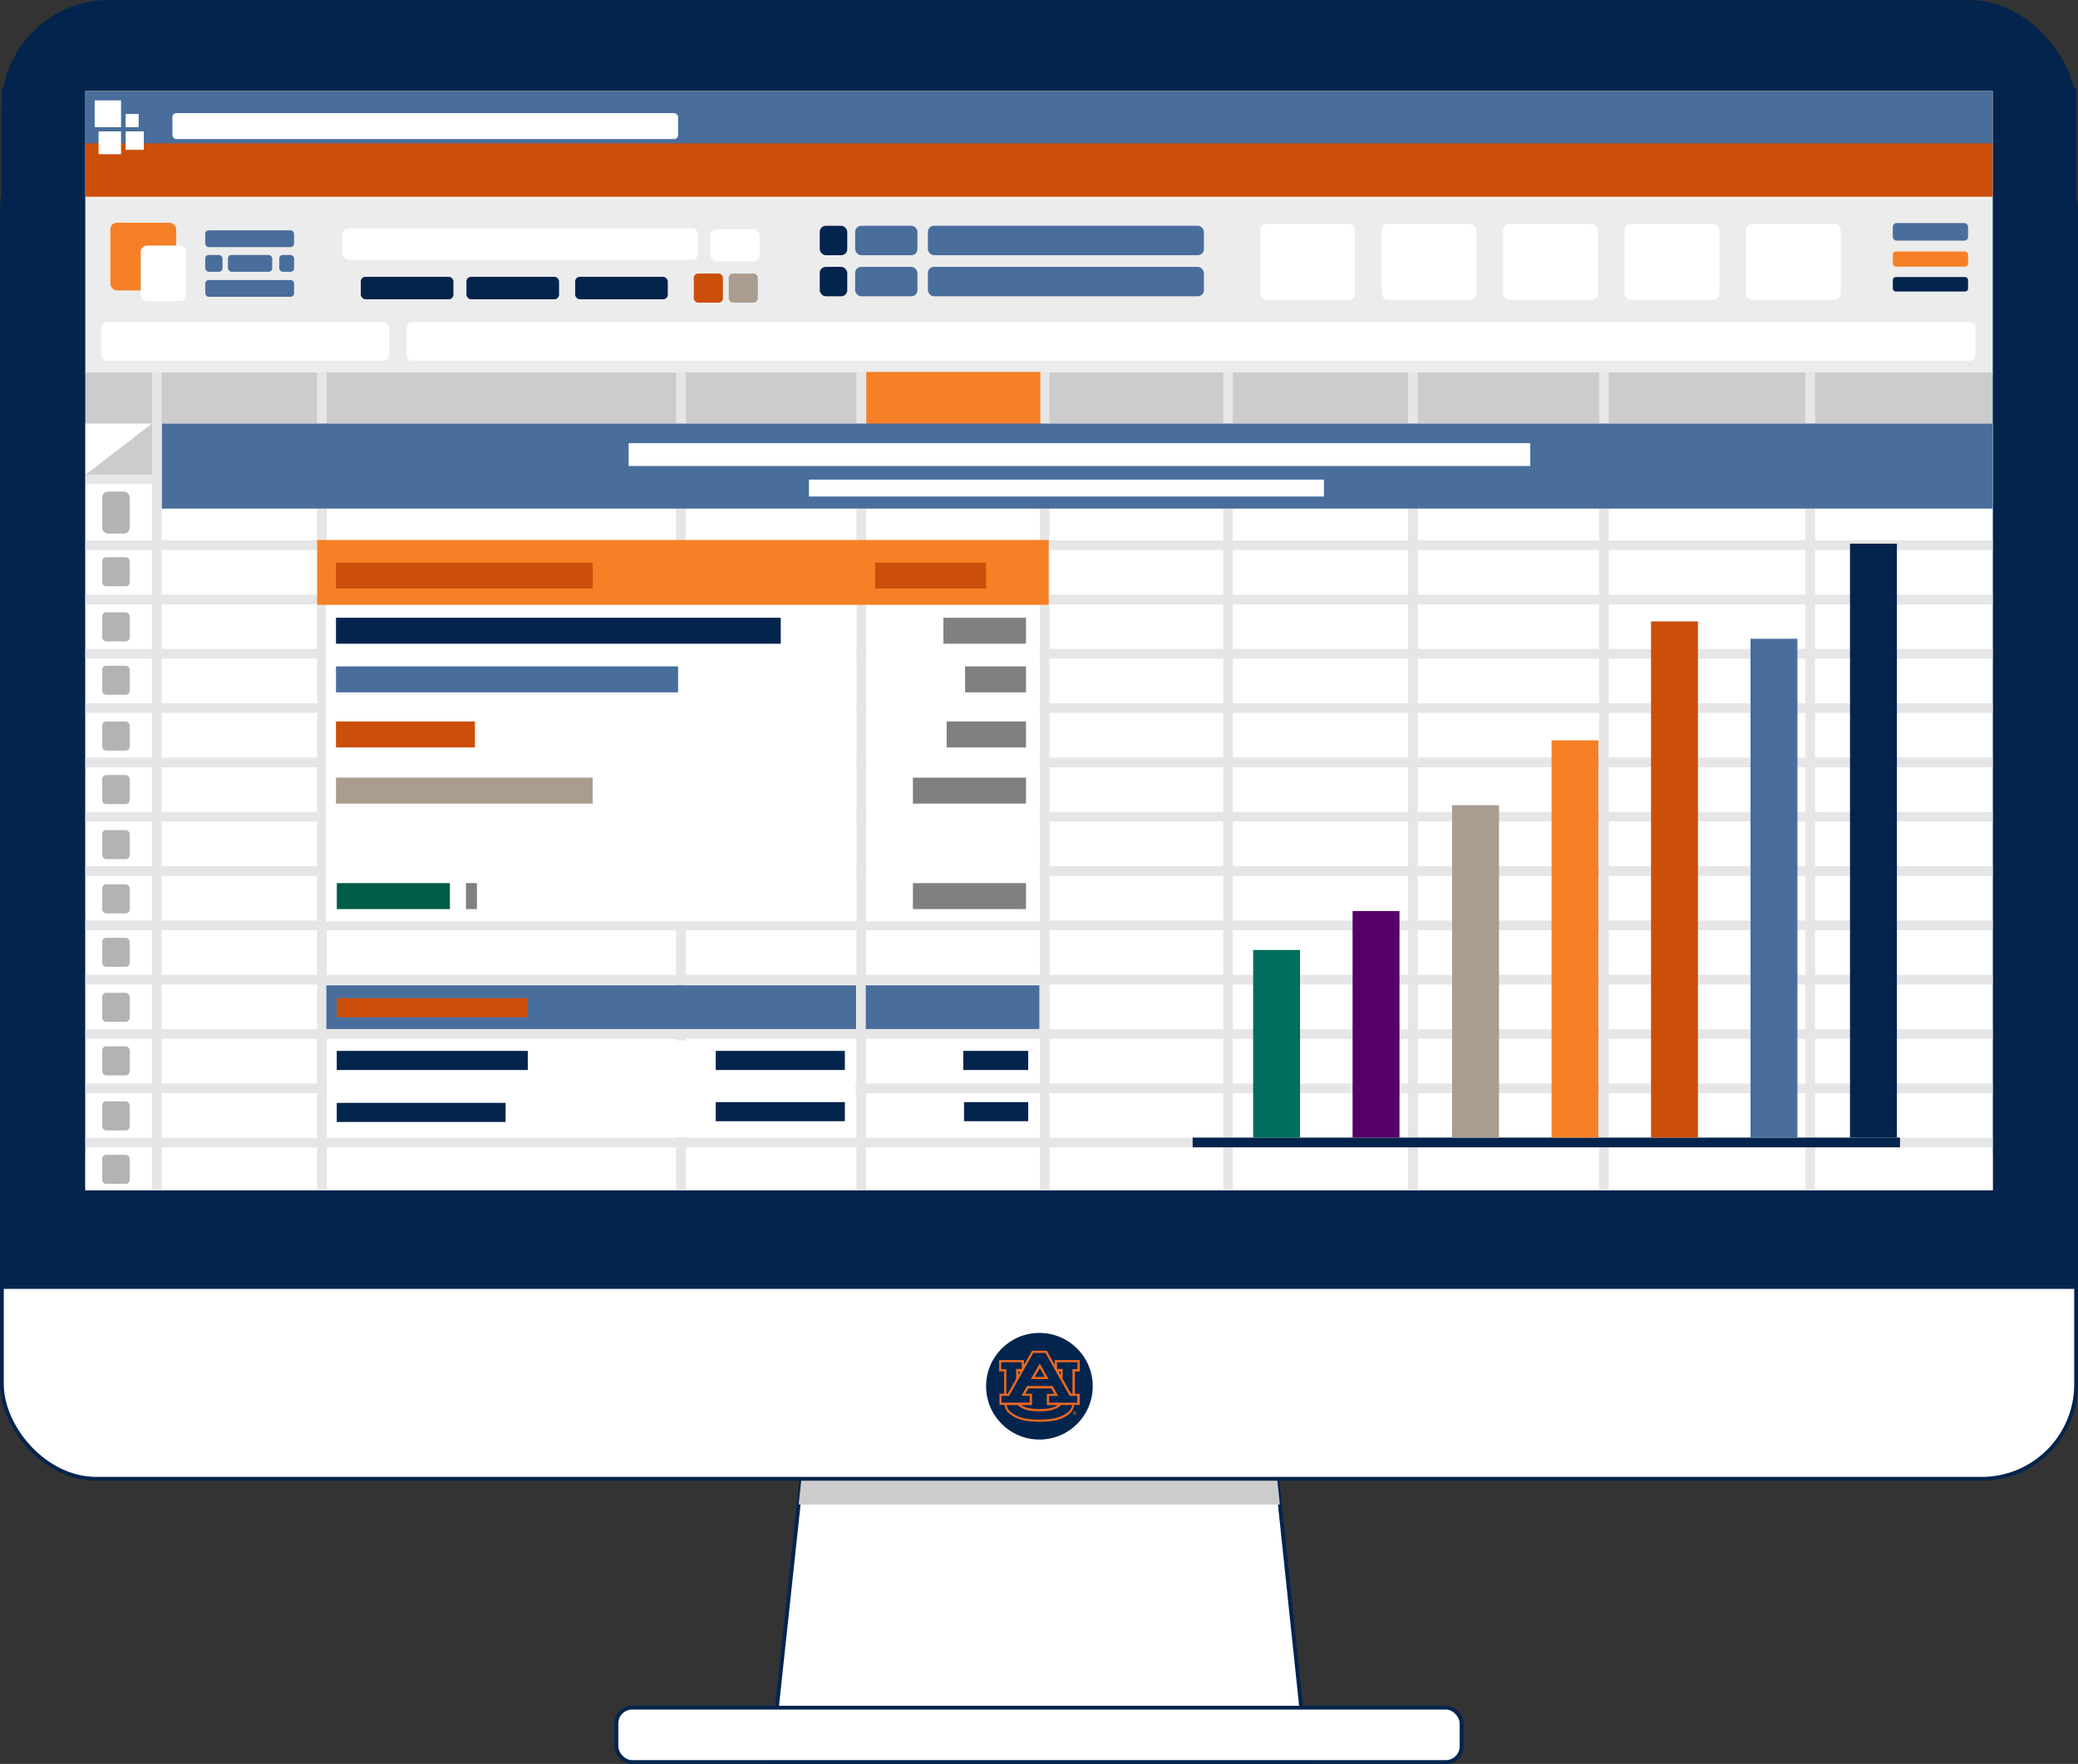 <svg id="Layer_2" data-name="Layer 2" xmlns="http://www.w3.org/2000/svg" viewBox="0 0 624.71 530.23"><rect x="0" y="0" width="624.71" height="530.23" fill="#333333" stroke="none"/><defs><style>.cls-1,.cls-9{fill:#fff;}.cls-1{stroke:#03244d;stroke-miterlimit:10;stroke-width:1.14px;}.cls-14,.cls-2{fill:#ccc;}.cls-3,.cls-4{fill:#03244d;}.cls-14,.cls-3{fill-rule:evenodd;}.cls-5{fill:#ececec;}.cls-6{fill:#4fc3f7;}.cls-7{fill:#cc4e0b;}.cls-8{fill:#496e9c;}.cls-10{fill:#f68026;}.cls-11{fill:#aa9c8f;}.cls-12{fill:#b3b3b3;}.cls-13{fill:#e6e6e6;}.cls-15{fill:gray;}.cls-16{fill:#005c44;}.cls-17{fill:#570068;}.cls-18{fill:#006e5d;}.cls-19{fill:#e86823;}.cls-20{fill:none;}</style></defs><title>au-work-monitor</title><path class="cls-1" d="M297.23,432.9,435.09,436,446.43,543.9H285.34Z" transform="translate(-53.53 -14.24)"/><path class="cls-2" d="M297.23,432.9l-3.6,33.59H438.3L435.09,436,297.23,432.9Z" transform="translate(-53.53 -14.24)"/><rect class="cls-1" x="0.57" y="35.09" width="623.57" height="409.43" rx="28.39"/><path class="cls-3" d="M54,40.67v361H677.76v-361ZM68.71,59.33H660.34L581,356.66,137.63,327Z" transform="translate(-53.53 -14.24)"/><rect class="cls-4" x="0.49" width="623.71" height="171.88" rx="32.28"/><rect class="cls-5" x="25.7" y="27.43" width="573.3" height="330.33"/><rect class="cls-1" x="185.32" y="513.32" width="254.07" height="16.34" rx="4.72"/><rect class="cls-6" x="25.69" y="27.4" width="573.35" height="330.36"/><rect class="cls-5" x="25.69" y="27.4" width="573.35" height="85.02"/><rect class="cls-5" x="25.69" y="346.8" width="573.35" height="10.97"/><rect class="cls-7" x="25.69" y="27.4" width="573.35" height="31.73"/><rect class="cls-8" x="25.69" y="27.4" width="573.35" height="15.68"/><rect class="cls-9" x="28.46" y="30.17" width="7.93" height="8.07"/><rect class="cls-9" x="29.64" y="39.49" width="6.75" height="6.87"/><rect class="cls-9" x="37.78" y="34.26" width="3.91" height="3.98"/><rect class="cls-9" x="37.78" y="39.49" width="5.45" height="5.54"/><rect class="cls-9" x="378.87" y="67.31" width="28.5" height="22.85" rx="1.9"/><rect class="cls-9" x="415.37" y="67.31" width="28.5" height="22.85" rx="1.9"/><rect class="cls-9" x="451.88" y="67.31" width="28.5" height="22.85" rx="1.9"/><rect class="cls-9" x="488.38" y="67.31" width="28.5" height="22.85" rx="1.9"/><rect class="cls-9" x="524.88" y="67.31" width="28.5" height="22.85" rx="1.9"/><rect class="cls-9" x="102.94" y="68.66" width="107" height="9.41" rx="1.9"/><rect class="cls-9" x="213.57" y="68.92" width="14.79" height="9.68" rx="1.9"/><rect class="cls-10" x="33.19" y="66.96" width="19.77" height="20.34" rx="1.9"/><rect class="cls-9" x="42.31" y="73.81" width="13.69" height="16.73" rx="1.9"/><rect class="cls-11" x="219.08" y="82.23" width="8.74" height="8.74" rx="1.28"/><rect class="cls-7" x="208.59" y="82.23" width="8.74" height="8.74" rx="1.28"/><rect class="cls-8" x="61.7" y="69.24" width="26.71" height="5.04" rx="1.05"/><rect class="cls-8" x="83.96" y="76.65" width="4.46" height="5.04" rx="1.05"/><rect class="cls-8" x="61.7" y="84.17" width="26.71" height="5.04" rx="1.05"/><rect class="cls-4" x="246.44" y="67.87" width="8.27" height="8.84" rx="1.83"/><rect class="cls-8" x="257.08" y="67.87" width="18.73" height="8.84" rx="1.83"/><rect class="cls-8" x="278.95" y="67.87" width="82.98" height="8.84" rx="1.83"/><rect class="cls-4" x="246.44" y="80.22" width="8.27" height="8.84" rx="1.83"/><rect class="cls-8" x="257.08" y="80.22" width="18.73" height="8.84" rx="1.83"/><rect class="cls-8" x="278.95" y="80.22" width="82.98" height="8.84" rx="1.83"/><rect class="cls-4" x="108.47" y="83.21" width="27.85" height="6.75" rx="1.4"/><rect class="cls-4" x="140.22" y="83.21" width="27.85" height="6.75" rx="1.4"/><rect class="cls-4" x="172.91" y="83.21" width="27.85" height="6.75" rx="1.4"/><rect class="cls-8" x="569.04" y="67.06" width="22.62" height="5.27" rx="1.09"/><rect class="cls-10" x="569.04" y="75.59" width="22.62" height="4.58" rx="0.95"/><rect class="cls-4" x="569.04" y="83.28" width="22.62" height="4.35" rx="0.9"/><rect class="cls-12" x="29.96" y="349.08" width="38.59" height="6.84"/><rect class="cls-12" x="587.89" y="348.5" width="6.87" height="7.3"/><rect class="cls-12" x="557.99" y="348.5" width="6.87" height="7.3"/><rect class="cls-2" x="25.69" y="111.94" width="573.35" height="245.83"/><rect class="cls-9" x="30.39" y="96.85" width="86.64" height="11.58" rx="1.72"/><rect class="cls-9" x="122.27" y="96.85" width="471.62" height="11.58" rx="1.72"/><rect class="cls-9" x="25.69" y="127.33" width="573.35" height="230.44"/><rect class="cls-13" x="25.69" y="162.41" width="573.35" height="2.91"/><rect class="cls-13" x="25.69" y="178.74" width="573.35" height="2.91"/><rect class="cls-13" x="25.69" y="195.06" width="573.35" height="2.91"/><rect class="cls-13" x="25.69" y="211.4" width="573.35" height="2.91"/><rect class="cls-13" x="25.69" y="227.72" width="573.35" height="2.91"/><rect class="cls-13" x="25.69" y="244.05" width="573.35" height="2.91"/><rect class="cls-13" x="25.69" y="260.39" width="573.35" height="2.91"/><rect class="cls-13" x="25.69" y="276.71" width="573.35" height="2.91"/><rect class="cls-13" x="25.69" y="293.04" width="573.35" height="2.91"/><rect class="cls-13" x="25.69" y="309.38" width="573.35" height="2.91"/><rect class="cls-13" x="25.69" y="325.7" width="573.35" height="2.91"/><rect class="cls-13" x="25.69" y="342.03" width="573.35" height="2.91"/><rect class="cls-13" x="45.69" y="111.93" width="2.91" height="245.85"/><rect class="cls-13" x="95.31" y="111.93" width="2.91" height="245.85"/><rect class="cls-13" x="203.27" y="111.93" width="2.91" height="245.85"/><rect class="cls-13" x="257.48" y="111.93" width="2.91" height="245.85"/><rect class="cls-13" x="312.6" y="111.93" width="2.91" height="245.85"/><rect class="cls-13" x="367.73" y="111.93" width="2.91" height="245.85"/><rect class="cls-13" x="423.32" y="111.93" width="2.91" height="245.85"/><rect class="cls-13" x="480.74" y="111.93" width="2.91" height="245.85"/><rect class="cls-13" x="542.77" y="111.93" width="2.91" height="245.85"/><rect class="cls-10" x="260.46" y="111.8" width="52.3" height="15.84"/><rect class="cls-8" x="48.66" y="127.33" width="550.39" height="25.55"/><rect class="cls-13" x="25.8" y="142.64" width="21.11" height="2.88"/><path class="cls-14" d="M99.26,141.55l-20,15.35h20Z" transform="translate(-53.53 -14.24)"/><rect class="cls-9" x="97.95" y="175.96" width="159.5" height="101.03"/><rect class="cls-9" x="260.41" y="175.96" width="52.18" height="101.03"/><rect class="cls-10" x="95.35" y="162.32" width="219.92" height="19.49"/><rect class="cls-7" x="101.01" y="169.12" width="77.18" height="7.81"/><rect class="cls-7" x="263.1" y="169.12" width="33.33" height="7.81"/><rect class="cls-4" x="101.01" y="185.69" width="133.71" height="7.81"/><rect class="cls-8" x="101.01" y="200.31" width="102.84" height="7.81"/><rect class="cls-7" x="101.01" y="216.87" width="41.77" height="7.81"/><rect class="cls-11" x="101.01" y="233.76" width="77.18" height="7.81"/><rect class="cls-15" x="283.62" y="185.69" width="24.82" height="7.81"/><rect class="cls-15" x="290.13" y="200.31" width="18.31" height="7.81"/><rect class="cls-15" x="284.59" y="216.87" width="23.85" height="7.81"/><rect class="cls-15" x="274.45" y="233.76" width="34" height="7.81"/><rect class="cls-15" x="274.45" y="265.46" width="34" height="7.81"/><rect class="cls-16" x="101.26" y="265.46" width="34" height="7.81"/><rect class="cls-15" x="140.08" y="265.46" width="3.3" height="7.81"/><rect class="cls-12" x="30.72" y="147.76" width="8.27" height="12.63" rx="1.72"/><rect class="cls-12" x="30.72" y="167.51" width="8.27" height="8.73" rx="1.19"/><rect class="cls-12" x="30.72" y="184.06" width="8.27" height="8.73" rx="1.19"/><rect class="cls-12" x="30.72" y="200.13" width="8.27" height="8.73" rx="1.19"/><rect class="cls-12" x="30.72" y="216.9" width="8.27" height="8.73" rx="1.19"/><rect class="cls-12" x="30.72" y="232.98" width="8.27" height="8.73" rx="1.19"/><rect class="cls-12" x="30.72" y="249.52" width="8.27" height="8.73" rx="1.19"/><rect class="cls-12" x="30.72" y="265.83" width="8.27" height="8.73" rx="1.19"/><rect class="cls-12" x="30.72" y="281.91" width="8.27" height="8.73" rx="1.19"/><rect class="cls-12" x="30.72" y="298.44" width="8.27" height="8.73" rx="1.19"/><rect class="cls-12" x="30.72" y="314.52" width="8.27" height="8.73" rx="1.19"/><rect class="cls-12" x="30.72" y="331.06" width="8.27" height="8.73" rx="1.19"/><rect class="cls-12" x="30.72" y="347.14" width="8.27" height="8.73" rx="1.19"/><rect class="cls-9" x="51.83" y="34" width="152.02" height="7.8" rx="1.19"/><rect class="cls-8" x="61.7" y="76.65" width="5.19" height="5.04" rx="1.05"/><rect class="cls-8" x="68.53" y="76.65" width="13.31" height="5.04" rx="1.05"/><rect class="cls-9" x="98.25" y="312.76" width="158.96" height="29.1"/><rect class="cls-8" x="98.12" y="296.17" width="159.24" height="13.16"/><rect class="cls-7" x="101.24" y="300.05" width="57.43" height="5.74"/><rect class="cls-4" x="101.24" y="315.9" width="57.43" height="5.74"/><rect class="cls-4" x="101.24" y="331.52" width="50.76" height="5.74"/><rect class="cls-4" x="215.17" y="315.9" width="38.82" height="5.74"/><rect class="cls-4" x="215.17" y="331.29" width="38.82" height="5.74"/><rect class="cls-4" x="358.55" y="341.96" width="212.65" height="2.92"/><rect class="cls-4" x="556.17" y="163.42" width="14.1" height="178.54"/><rect class="cls-8" x="526.26" y="192.01" width="14.1" height="149.95"/><rect class="cls-7" x="496.35" y="186.8" width="14.1" height="155.15"/><rect class="cls-10" x="466.45" y="222.54" width="14.1" height="119.42"/><rect class="cls-11" x="436.54" y="242.03" width="14.1" height="99.92"/><rect class="cls-17" x="406.63" y="273.86" width="14.1" height="68.09"/><rect class="cls-18" x="376.73" y="285.56" width="14.1" height="56.4"/><rect class="cls-9" x="188.99" y="133.22" width="271.05" height="6.85"/><rect class="cls-9" x="243.2" y="144.17" width="154.82" height="5.08"/><rect class="cls-8" x="260.28" y="296.17" width="52.2" height="13.16"/><rect class="cls-4" x="289.59" y="315.9" width="19.52" height="5.74"/><rect class="cls-4" x="289.82" y="331.29" width="19.29" height="5.74"/><circle class="cls-4" cx="312.48" cy="416.7" r="16.03"/><path class="cls-19" d="M378.14,426.51v-3.45h-7.51v1.44l-2.4-4.25H363.8l-2.42,4.27v-1.46h-7.5v3.43h1.52v6.69H354v3.38h1.51a4.14,4.14,0,0,0,1.72,2.81c1.83,1.35,4,2.25,8.83,2.25s7-.9,8.83-2.25a4.68,4.68,0,0,0,1.61-2.81h1.63v-3.37h-1.45v-6.68Zm-12-1,1.49,2.62h-3Zm-6.41,2.09v-1.05h.53Zm11.54,9.17c-1.1.6-2.12,1-5.24,1s-4.14-.44-5.25-1l-.24-.16h3.25v-3.42h-2l.88-1.57h6.91l.9,1.61h-2.24v3.38h3.26a1.32,1.32,0,0,1-.25.16Zm1.1-9.17-.52-1.05h.52Z" transform="translate(-53.53 -14.24)"/><polygon class="cls-20" points="311.08 413.86 314.08 413.86 312.59 411.24 311.08 413.86"/><path class="cls-4" d="M371.58,437.33c-1.24.69-2.41,1.14-5.57,1.14s-4.33-.45-5.57-1.14a3.43,3.43,0,0,1-.95-.74h-3.33a3.37,3.37,0,0,0,1.44,2.26c1.74,1.29,3.78,2.11,8.42,2.11s6.67-.82,8.43-2.11a3.52,3.52,0,0,0,1.44-2.26h-3.34A4,4,0,0,1,371.58,437.33Z" transform="translate(-53.53 -14.24)"/><path class="cls-4" d="M373,425.73v3l2.52,4.45h.42v-7.38h1.52v-2.07h-6.15v2l1.69,0Z" transform="translate(-53.53 -14.24)"/><path class="cls-4" d="M359,428.74v-3h1.69v-2h-6.14v2.07h1.52v7.38h.43Z" transform="translate(-53.53 -14.24)"/><path class="cls-4" d="M367.82,420.94l7.29,12.93h2.27v2h-8.46v-2h2.72l-1.65-3h-7.71l-1.66,2.93h2.47v2.06h-8.47v-2h2.26l7.3-12.93Zm-4.4,7.85h5.36l-2.66-4.69Z" transform="translate(-53.53 -14.24)"/><path class="cls-19" d="M376.15,439a.48.48,0,1,1,.48.48.49.49,0,0,1-.48-.45Zm.47.58a.57.57,0,0,0,.57-.58.59.59,0,0,0-.59-.58.58.58,0,0,0-.57.58.59.59,0,0,0,.57.58Zm-.12-.54h.12l.17.3h.11l-.19-.3a.17.17,0,0,0,.17-.17h0c0-.14-.07-.19-.23-.19h-.25v.67h.1v-.3Zm0-.08v-.2h.13c.08,0,.16,0,.16.1s-.08.1-.17.1Z" transform="translate(-53.53 -14.24)"/></svg>